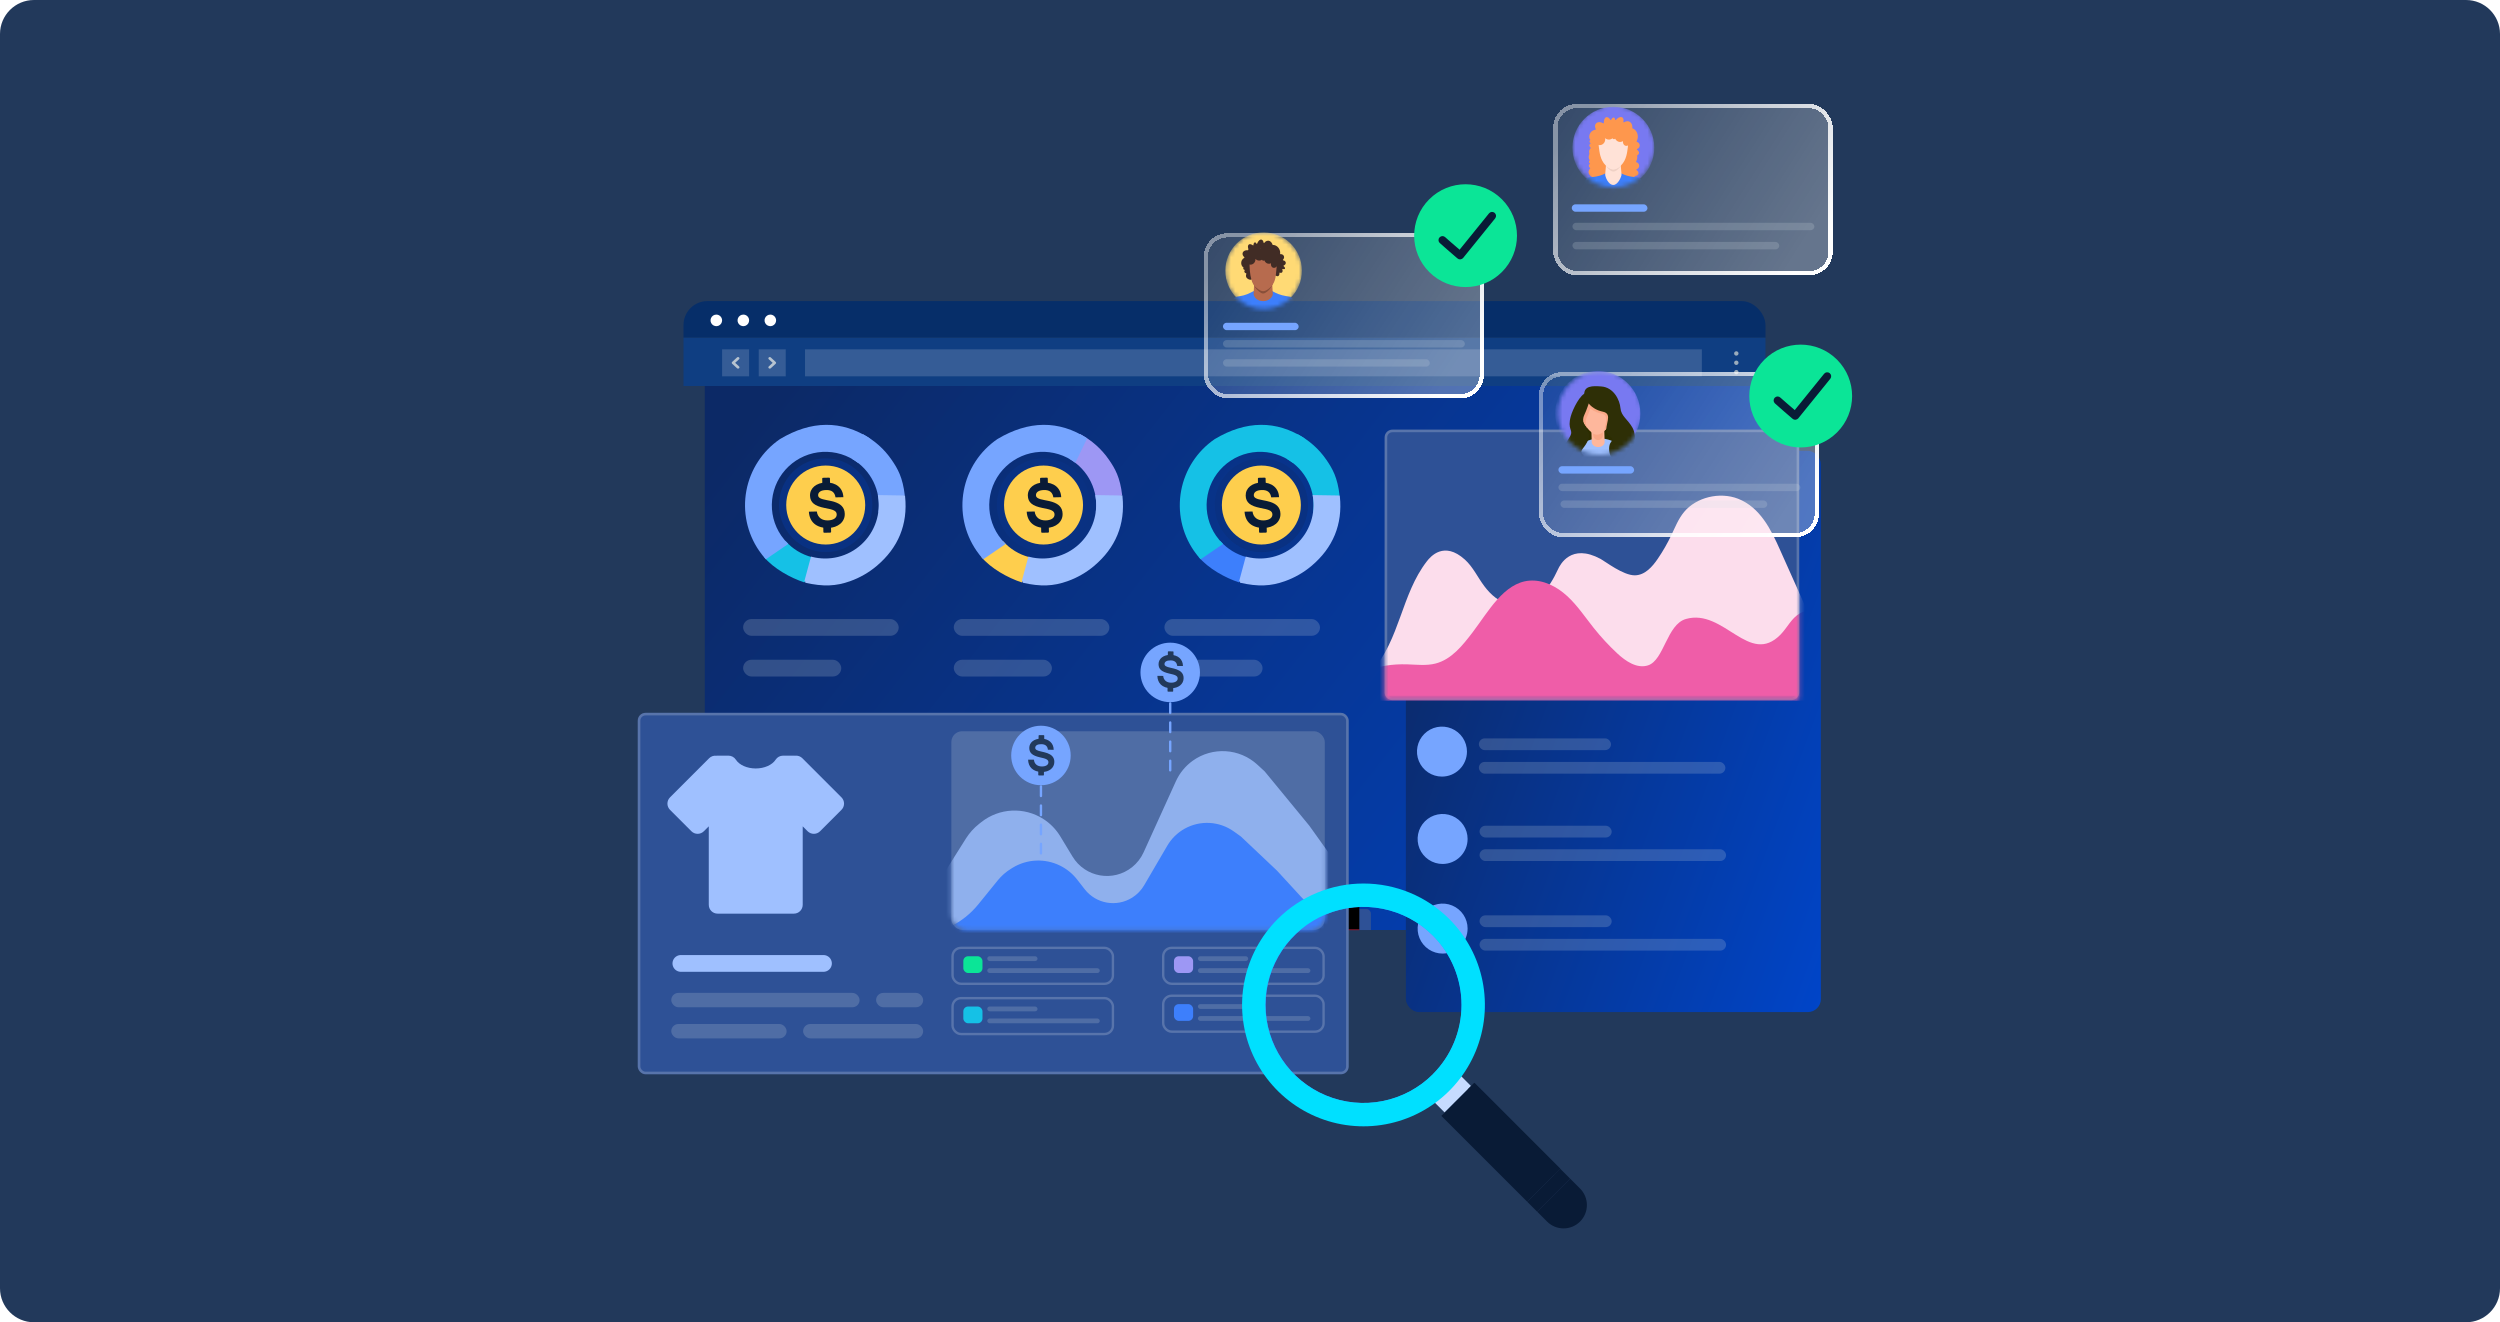 <svg width="588" height="311" viewBox="0 0 588 311" fill="none" xmlns="http://www.w3.org/2000/svg">
<path d="M0 8C0 3.582 3.582 0 8 0H580C584.418 0 588 3.582 588 8V303C588 307.418 584.418 311 580 311H8C3.582 311 0 307.418 0 303V8Z" fill="#22395B"/>
<g filter="url(#filter0_dd_7263_3909)">
<g clip-path="url(#clip0_7263_3909)">
<g filter="url(#filter1_d_7263_3909)">
<path d="M410.421 76.625H159.957C158.848 76.625 157.948 77.554 157.948 78.7V233.874C157.948 235.02 158.848 235.949 159.957 235.949H410.421C411.531 235.949 412.43 235.02 412.43 233.874V78.7C412.43 77.554 411.531 76.625 410.421 76.625Z" fill="url(#paint0_linear_7263_3909)"/>
</g>
<g filter="url(#filter2_d_7263_3909)">
<rect x="286.001" y="207" width="33.616" height="24.108" rx="1.019" fill="#2E5196"/>
</g>
<rect x="288.718" y="209.377" width="28.183" height="6.452" fill="black"/>
<rect x="288.718" y="215.828" width="28.183" height="6.452" fill="#DD0000"/>
<path d="M412.43 68H157.948V76.624H412.43V68Z" fill="#062E69"/>
<path d="M167.024 72.536C167.025 72.806 166.946 73.069 166.797 73.294C166.648 73.518 166.435 73.693 166.187 73.797C165.938 73.9 165.664 73.928 165.4 73.876C165.136 73.823 164.893 73.694 164.702 73.504C164.512 73.313 164.382 73.071 164.329 72.806C164.276 72.542 164.303 72.268 164.406 72.019C164.509 71.77 164.683 71.557 164.907 71.407C165.131 71.258 165.394 71.178 165.664 71.178C166.023 71.18 166.367 71.324 166.622 71.578C166.876 71.832 167.021 72.176 167.024 72.536Z" fill="white"/>
<path d="M173.377 72.536C173.378 72.806 173.298 73.07 173.149 73.294C173 73.518 172.787 73.694 172.538 73.797C172.29 73.9 172.016 73.928 171.751 73.875C171.487 73.823 171.244 73.693 171.054 73.502C170.863 73.312 170.734 73.069 170.681 72.804C170.629 72.54 170.656 72.266 170.759 72.017C170.863 71.768 171.038 71.555 171.262 71.406C171.486 71.257 171.75 71.177 172.019 71.178C172.198 71.177 172.375 71.211 172.54 71.279C172.705 71.347 172.855 71.447 172.981 71.574C173.108 71.7 173.208 71.85 173.275 72.015C173.343 72.181 173.378 72.358 173.377 72.536Z" fill="white"/>
<path d="M179.727 72.536C179.727 72.806 179.648 73.069 179.499 73.294C179.35 73.518 179.137 73.693 178.889 73.797C178.64 73.9 178.366 73.928 178.102 73.876C177.838 73.823 177.595 73.694 177.405 73.504C177.214 73.313 177.084 73.071 177.031 72.806C176.978 72.542 177.005 72.268 177.108 72.019C177.211 71.77 177.385 71.557 177.609 71.407C177.833 71.258 178.096 71.178 178.366 71.178C178.725 71.18 179.069 71.324 179.324 71.578C179.579 71.832 179.723 72.176 179.727 72.536Z" fill="white"/>
<path d="M412.43 76.625H157.948V87.973H412.43V76.625Z" fill="#0F3E82"/>
<path d="M397.462 79.348H186.527V85.703H397.462V79.348Z" fill="white" fill-opacity="0.16"/>
<rect x="175.638" y="79.348" width="6.351" height="6.355" fill="white" fill-opacity="0.16"/>
<path fill-rule="evenodd" clip-rule="evenodd" d="M178.003 81.253C178.133 81.134 178.343 81.135 178.473 81.254L179.623 82.313C179.752 82.432 179.752 82.624 179.622 82.743L178.472 83.798C178.343 83.917 178.132 83.917 178.003 83.798C177.873 83.679 177.873 83.486 178.003 83.367L178.918 82.527L178.002 81.684C177.873 81.565 177.873 81.372 178.003 81.253Z" fill="#B8C4D0"/>
<rect x="173.372" y="85.701" width="6.351" height="6.355" transform="rotate(-180 173.372 85.701)" fill="white" fill-opacity="0.16"/>
<path fill-rule="evenodd" clip-rule="evenodd" d="M171.007 83.796C170.877 83.915 170.667 83.914 170.537 83.795L169.387 82.736C169.258 82.617 169.258 82.424 169.387 82.306L170.537 81.251C170.667 81.132 170.877 81.132 171.007 81.251C171.137 81.37 171.137 81.562 171.007 81.681L170.091 82.522L171.008 83.365C171.137 83.484 171.137 83.677 171.007 83.796Z" fill="#B8C4D0"/>
<path d="M405.566 80.835C405.464 80.835 405.364 80.804 405.279 80.748C405.194 80.691 405.128 80.61 405.089 80.515C405.05 80.421 405.04 80.317 405.06 80.216C405.08 80.116 405.13 80.024 405.203 79.952C405.276 79.88 405.368 79.831 405.469 79.812C405.569 79.793 405.673 79.804 405.768 79.843C405.862 79.883 405.942 79.95 405.998 80.036C406.055 80.121 406.084 80.221 406.083 80.324C406.082 80.46 406.027 80.59 405.93 80.685C405.833 80.781 405.703 80.835 405.566 80.835Z" fill="#9BACBC"/>
<path d="M405.566 83.022C405.464 83.022 405.364 82.992 405.279 82.935C405.194 82.878 405.128 82.797 405.089 82.703C405.05 82.608 405.04 82.504 405.06 82.404C405.08 82.304 405.13 82.212 405.203 82.14C405.276 82.068 405.368 82.019 405.469 82C405.569 81.98 405.673 81.991 405.768 82.031C405.862 82.071 405.942 82.138 405.998 82.223C406.055 82.309 406.084 82.409 406.083 82.511C406.082 82.647 406.027 82.777 405.93 82.873C405.833 82.969 405.703 83.022 405.566 83.022Z" fill="#9BACBC"/>
<path d="M405.566 85.229C405.464 85.229 405.364 85.199 405.279 85.142C405.194 85.086 405.128 85.005 405.089 84.911C405.05 84.817 405.04 84.713 405.06 84.613C405.08 84.513 405.129 84.421 405.201 84.348C405.273 84.276 405.365 84.227 405.466 84.207C405.566 84.187 405.67 84.198 405.764 84.237C405.859 84.276 405.939 84.342 405.996 84.427C406.053 84.511 406.083 84.611 406.083 84.713C406.083 84.85 406.029 84.981 405.932 85.078C405.835 85.175 405.703 85.229 405.566 85.229Z" fill="#9BACBC"/>
<path d="M206.919 105.371C205.168 102.804 202.81 100.708 200.054 99.269C200.142 100.369 199.968 101.474 199.548 102.495C199.127 103.515 198.472 104.422 197.635 105.142C199.789 106.396 201.523 108.259 202.618 110.497C203.712 112.734 204.119 115.246 203.786 117.714C204.136 117.554 204.506 117.44 204.886 117.375L205.63 117.339C205.921 116.922 206.205 116.493 206.471 116.058C206.641 115.679 206.844 115.316 207.076 114.971C207.148 114.82 207.221 114.675 207.288 114.53C207.856 113.322 208.963 114.228 209.997 113.739C209.507 109.455 208.328 107.425 206.919 105.371Z" fill="#76A5FF"/>
<path d="M188.944 132.496H189.108C189.029 132.11 188.944 131.729 188.835 131.343C188.793 131.179 188.739 131.016 188.696 130.853V130.811L188.261 129.433C188.14 129.043 188.095 128.633 188.128 128.225C185.74 127.6 183.589 126.284 181.947 124.443C180.857 125.585 179.625 126.582 178.281 127.41C177.822 127.71 177.326 127.95 176.806 128.123C179.098 130.889 183.12 133.101 186.344 134.164C187.269 133.252 187.577 132.496 188.944 132.496Z" fill="#15C1E6"/>
<path d="M182.587 125.12C181.966 124.525 181.409 123.867 180.924 123.157C179.231 120.687 178.474 117.696 178.789 114.719C179.104 111.743 180.471 108.975 182.643 106.914C184.816 104.853 187.653 103.632 190.645 103.471C193.638 103.31 196.589 104.219 198.971 106.036L201.759 100.29C195.107 95.977 187.982 96.061 180.633 100.46C176.497 103.292 173.657 107.648 172.736 112.572C171.815 117.495 172.889 122.583 175.722 126.715C176.206 127.421 176.737 128.094 177.313 128.727L182.587 125.12Z" fill="#76A5FF"/>
<path d="M186.641 133.965L188.131 128.439C190.157 128.948 192.278 128.957 194.31 128.464C196.434 127.949 198.393 126.902 200 125.423C201.608 123.943 202.813 122.08 203.501 120.007C204.153 118.043 204.321 115.953 203.993 113.914L209.79 114.007C210.435 120.484 208.204 125.855 203.215 130.068M186.641 133.965L197.085 133.6C199.323 132.797 201.399 131.601 203.215 130.068M186.641 133.965C190.875 134.923 193.753 134.791 197.084 133.6L186.641 133.965ZM203.215 130.068L203.397 130.283L203.215 130.068Z" fill="#9FC0FF" stroke="#9FC0FF" stroke-width="0.563"/>
<circle cx="191.446" cy="116.35" r="10.697" fill="#09307F"/>
<rect x="171.966" y="142.787" width="36.596" height="3.941" rx="1.971" fill="#D2DCE4" fill-opacity="0.2"/>
<rect x="171.966" y="152.357" width="23.084" height="3.941" rx="1.971" fill="#D2DCE4" fill-opacity="0.2"/>
<path d="M258.049 105.371C256.299 102.804 253.941 100.708 251.185 99.269C251.272 100.369 251.099 101.474 250.679 102.495C250.258 103.515 249.603 104.422 248.766 105.142C250.92 106.396 252.654 108.259 253.748 110.497C254.843 112.734 255.25 115.246 254.917 117.714C255.267 117.554 255.637 117.44 256.017 117.375L256.761 117.339C257.052 116.922 257.336 116.493 257.602 116.058C257.772 115.679 257.975 115.316 258.207 114.971C258.279 114.82 258.352 114.675 258.418 114.53C258.987 113.322 260.094 114.228 261.128 113.739C260.638 109.455 259.459 107.425 258.049 105.371Z" fill="#9D97F4"/>
<path d="M240.075 132.496H240.238C240.16 132.11 240.075 131.729 239.966 131.343C239.924 131.179 239.869 131.016 239.827 130.853V130.811L239.392 129.433C239.271 129.043 239.226 128.633 239.259 128.225C236.87 127.6 234.72 126.284 233.077 124.443C231.988 125.585 230.756 126.582 229.412 127.41C228.953 127.71 228.457 127.95 227.937 128.123C230.229 130.889 234.251 133.101 237.474 134.164C238.4 133.252 238.708 132.496 240.075 132.496Z" fill="#FECE4D"/>
<path d="M233.718 125.12C233.097 124.525 232.54 123.867 232.055 123.157C230.361 120.687 229.605 117.696 229.92 114.719C230.235 111.743 231.601 108.975 233.774 106.914C235.947 104.853 238.784 103.632 241.776 103.471C244.768 103.31 247.72 104.219 250.102 106.036L252.89 100.29C246.237 95.977 239.113 96.061 231.764 100.46C227.628 103.292 224.788 107.648 223.867 112.572C222.946 117.495 224.02 122.583 226.853 126.715C227.337 127.421 227.868 128.094 228.444 128.727L233.718 125.12Z" fill="#76A5FF"/>
<path d="M237.772 133.965L239.262 128.439C241.288 128.948 243.408 128.957 245.441 128.464C247.565 127.949 249.523 126.902 251.131 125.423C252.739 123.943 253.944 122.08 254.632 120.007C255.284 118.043 255.452 115.953 255.124 113.914L260.921 114.007C261.566 120.484 259.335 125.855 254.346 130.068M237.772 133.965L248.216 133.6C250.454 132.797 252.53 131.601 254.346 130.068M237.772 133.965C242.006 134.923 244.884 134.791 248.215 133.6L237.772 133.965ZM254.346 130.068L254.528 130.283L254.346 130.068Z" fill="#9FC0FF" stroke="#9FC0FF" stroke-width="0.563"/>
<circle cx="242.683" cy="116.35" r="10.697" fill="#09307F"/>
<rect x="221.513" y="142.787" width="36.596" height="3.941" rx="1.971" fill="#D2DCE4" fill-opacity="0.2"/>
<rect x="221.513" y="152.357" width="23.084" height="3.941" rx="1.971" fill="#D2DCE4" fill-opacity="0.2"/>
<path d="M309.176 105.371C307.426 102.804 305.068 100.708 302.312 99.269C302.399 100.369 302.226 101.474 301.806 102.495C301.385 103.515 300.73 104.422 299.893 105.142C302.047 106.396 303.781 108.259 304.875 110.497C305.97 112.734 306.377 115.246 306.044 117.714C306.394 117.554 306.764 117.44 307.144 117.375L307.888 117.339C308.178 116.922 308.463 116.493 308.729 116.058C308.899 115.679 309.102 115.316 309.334 114.971C309.406 114.82 309.479 114.675 309.545 114.53C310.114 113.322 311.221 114.228 312.255 113.739C311.765 109.455 310.586 107.425 309.176 105.371Z" fill="#15C1E6"/>
<path d="M291.202 132.496H291.365C291.287 132.11 291.202 131.729 291.093 131.343C291.051 131.179 290.996 131.016 290.954 130.853V130.811L290.519 129.433C290.398 129.043 290.353 128.633 290.386 128.225C287.997 127.6 285.847 126.284 284.204 124.443C283.115 125.585 281.883 126.582 280.539 127.41C280.08 127.71 279.584 127.95 279.063 128.123C281.356 130.889 285.378 133.101 288.601 134.164C289.527 133.252 289.835 132.496 291.202 132.496Z" fill="#3D7FFC"/>
<path d="M284.845 125.12C284.224 124.525 283.667 123.867 283.182 123.157C281.488 120.687 280.732 117.696 281.047 114.719C281.362 111.743 282.728 108.975 284.901 106.914C287.074 104.853 289.911 103.632 292.903 103.471C295.895 103.31 298.847 104.219 301.229 106.036L304.017 100.29C297.364 95.977 290.24 96.061 282.891 100.46C278.755 103.292 275.915 107.648 274.994 112.572C274.073 117.495 275.147 122.583 277.98 126.715C278.463 127.421 278.995 128.094 279.571 128.727L284.845 125.12Z" fill="#15C1E6"/>
<path d="M288.899 133.965L290.389 128.439C292.415 128.948 294.535 128.957 296.568 128.464C298.692 127.949 300.65 126.902 302.258 125.423C303.866 123.943 305.071 122.08 305.759 120.007C306.411 118.043 306.579 115.953 306.251 113.914L312.048 114.007C312.693 120.484 310.462 125.855 305.473 130.068M288.899 133.965L299.343 133.6C301.581 132.797 303.657 131.601 305.473 130.068M288.899 133.965C293.133 134.923 296.011 134.791 299.342 133.6L288.899 133.965ZM305.473 130.068L305.655 130.283L305.473 130.068Z" fill="#9FC0FF" stroke="#9FC0FF" stroke-width="0.563"/>
<circle cx="293.917" cy="116.35" r="10.697" fill="#09307F"/>
<rect x="271.055" y="142.787" width="36.596" height="3.941" rx="1.971" fill="#D2DCE4" fill-opacity="0.2"/>
<rect x="271.055" y="152.357" width="23.084" height="3.941" rx="1.971" fill="#D2DCE4" fill-opacity="0.2"/>
<circle cx="191.393" cy="115.969" r="10.134" fill="#FECE4D" stroke="#093182" stroke-width="1.689"/>
<circle cx="242.624" cy="115.969" r="10.134" fill="#FECE4D" stroke="#093182" stroke-width="1.689"/>
<circle cx="293.86" cy="115.969" r="10.134" fill="#FECE4D" stroke="#093182" stroke-width="1.689"/>
<path d="M192.014 121.351C191.274 121.367 190.625 121.285 190.068 121.104C189.51 120.923 189.043 120.662 188.663 120.326C188.283 119.989 187.983 119.572 187.786 119.104C187.582 118.629 187.463 118.104 187.434 117.531L189.31 117.49C189.35 117.858 189.446 118.175 189.601 118.443C189.745 118.701 189.942 118.927 190.179 119.104C190.415 119.279 190.683 119.406 190.967 119.478C191.274 119.558 191.591 119.594 191.908 119.586C192.197 119.582 192.485 119.543 192.765 119.469C193.023 119.401 193.243 119.307 193.425 119.187C193.596 119.076 193.739 118.927 193.842 118.751C193.938 118.577 193.985 118.38 193.978 118.181C193.974 117.967 193.921 117.786 193.82 117.637C193.718 117.488 193.557 117.358 193.338 117.244C193.119 117.13 192.828 117.029 192.472 116.939C192.116 116.849 191.676 116.758 191.154 116.664C190.56 116.544 190.047 116.402 189.617 116.236C189.186 116.071 188.83 115.872 188.548 115.637C188.279 115.419 188.064 115.14 187.92 114.825C187.781 114.515 187.707 114.158 187.699 113.752C187.689 113.316 187.771 112.913 187.945 112.541C188.121 112.167 188.379 111.838 188.699 111.576C189.026 111.303 189.422 111.087 189.883 110.925C190.343 110.764 190.858 110.678 191.426 110.665C192.018 110.652 192.56 110.721 193.052 110.872C193.545 111.025 193.971 111.246 194.331 111.541C194.695 111.839 194.989 112.213 195.192 112.637C195.404 113.071 195.522 113.567 195.548 114.122L193.693 114.162C193.532 112.986 192.807 112.412 191.52 112.44C190.893 112.454 190.416 112.571 190.088 112.788C189.759 113.005 189.6 113.303 189.608 113.671C189.608 113.809 189.649 113.945 189.726 114.06C189.801 114.17 189.919 114.27 190.082 114.36C190.242 114.45 190.449 114.532 190.7 114.603C190.951 114.674 191.258 114.742 191.613 114.809C191.924 114.865 192.242 114.928 192.57 115.001C192.895 115.07 193.215 115.156 193.531 115.259C193.838 115.359 194.135 115.486 194.42 115.639C194.693 115.786 194.942 115.973 195.159 116.194C195.377 116.418 195.55 116.682 195.669 116.971C195.797 117.272 195.865 117.624 195.874 118.03C195.885 118.508 195.797 118.947 195.61 119.346C195.423 119.746 195.153 120.1 194.817 120.385C194.474 120.677 194.063 120.908 193.586 121.079C193.108 121.25 192.584 121.34 192.014 121.351Z" fill="#091B36"/>
<path fill-rule="evenodd" clip-rule="evenodd" d="M190.748 109.56L192.2 109.529C192.248 109.528 192.295 109.546 192.33 109.579C192.364 109.613 192.385 109.658 192.386 109.707L192.431 111.794L190.616 111.834L190.57 109.746C190.569 109.698 190.588 109.652 190.621 109.617C190.654 109.582 190.7 109.562 190.748 109.56ZM192.619 120.352L192.662 122.273C192.662 122.322 192.644 122.368 192.611 122.403C192.578 122.438 192.532 122.458 192.484 122.459L191.031 122.491C190.983 122.492 190.936 122.474 190.902 122.44C190.867 122.407 190.847 122.361 190.845 122.313L190.803 120.392L192.619 120.352Z" fill="#091B36"/>
<path d="M243.247 121.351C242.507 121.367 241.859 121.285 241.302 121.104C240.743 120.923 240.276 120.662 239.896 120.326C239.516 119.989 239.216 119.572 239.019 119.104C238.815 118.629 238.697 118.104 238.668 117.531L240.543 117.49C240.584 117.858 240.679 118.175 240.834 118.443C240.978 118.701 241.175 118.927 241.412 119.104C241.648 119.279 241.916 119.406 242.201 119.478C242.508 119.558 242.824 119.594 243.141 119.586C243.431 119.582 243.718 119.543 243.998 119.469C244.256 119.401 244.477 119.307 244.658 119.187C244.83 119.076 244.973 118.927 245.075 118.751C245.171 118.577 245.219 118.38 245.212 118.181C245.207 117.967 245.154 117.786 245.053 117.637C244.952 117.488 244.791 117.358 244.572 117.244C244.353 117.13 244.061 117.029 243.705 116.939C243.35 116.849 242.909 116.758 242.388 116.664C241.793 116.544 241.281 116.402 240.85 116.236C240.42 116.071 240.063 115.872 239.782 115.637C239.512 115.419 239.297 115.14 239.154 114.825C239.014 114.515 238.941 114.158 238.932 113.752C238.922 113.316 239.004 112.913 239.178 112.541C239.355 112.167 239.612 111.838 239.933 111.576C240.26 111.303 240.656 111.087 241.116 110.925C241.576 110.764 242.091 110.678 242.659 110.665C243.251 110.652 243.793 110.721 244.285 110.872C244.778 111.025 245.204 111.246 245.565 111.541C245.928 111.839 246.222 112.213 246.425 112.637C246.638 113.071 246.756 113.567 246.781 114.122L244.926 114.162C244.765 112.986 244.041 112.412 242.753 112.44C242.127 112.454 241.649 112.571 241.321 112.788C240.993 113.005 240.833 113.303 240.841 113.671C240.841 113.809 240.883 113.945 240.959 114.06C241.034 114.17 241.153 114.27 241.315 114.36C241.476 114.45 241.683 114.532 241.933 114.603C242.184 114.674 242.491 114.742 242.846 114.809C243.158 114.865 243.476 114.928 243.803 115.001C244.128 115.07 244.449 115.156 244.764 115.259C245.071 115.359 245.369 115.486 245.653 115.639C245.926 115.786 246.175 115.973 246.392 116.194C246.61 116.418 246.784 116.682 246.903 116.971C247.031 117.272 247.099 117.624 247.108 118.03C247.118 118.508 247.03 118.947 246.843 119.346C246.657 119.746 246.386 120.1 246.051 120.385C245.707 120.677 245.297 120.908 244.819 121.079C244.342 121.25 243.818 121.34 243.247 121.351Z" fill="#091B36"/>
<path fill-rule="evenodd" clip-rule="evenodd" d="M241.982 109.56L243.433 109.529C243.482 109.528 243.528 109.546 243.563 109.579C243.598 109.613 243.618 109.658 243.619 109.707L243.665 111.794L241.849 111.834L241.804 109.746C241.803 109.698 241.821 109.652 241.854 109.617C241.888 109.582 241.933 109.562 241.982 109.56ZM243.853 120.352L243.895 122.273C243.896 122.322 243.878 122.368 243.844 122.403C243.811 122.438 243.765 122.458 243.717 122.459L242.265 122.491C242.216 122.492 242.17 122.474 242.135 122.44C242.1 122.407 242.08 122.361 242.079 122.313L242.037 120.392L243.853 120.352Z" fill="#091B36"/>
<path d="M294.486 121.351C293.745 121.367 293.097 121.285 292.54 121.104C291.981 120.923 291.514 120.662 291.134 120.326C290.754 119.989 290.455 119.572 290.257 119.104C290.053 118.629 289.935 118.104 289.906 117.531L291.781 117.49C291.822 117.858 291.917 118.175 292.072 118.443C292.216 118.701 292.413 118.927 292.651 119.104C292.887 119.279 293.154 119.406 293.439 119.478C293.746 119.558 294.063 119.594 294.379 119.586C294.669 119.582 294.957 119.543 295.237 119.469C295.494 119.401 295.715 119.307 295.897 119.187C296.068 119.076 296.211 118.927 296.313 118.751C296.41 118.577 296.457 118.38 296.45 118.181C296.445 117.967 296.393 117.786 296.291 117.637C296.19 117.488 296.029 117.358 295.81 117.244C295.591 117.13 295.299 117.029 294.944 116.939C294.588 116.849 294.148 116.758 293.626 116.664C293.032 116.544 292.519 116.402 292.088 116.236C291.658 116.071 291.302 115.872 291.02 115.637C290.751 115.419 290.536 115.14 290.392 114.825C290.252 114.515 290.179 114.158 290.17 113.752C290.161 113.316 290.243 112.913 290.416 112.541C290.593 112.167 290.851 111.838 291.171 111.576C291.498 111.303 291.894 111.087 292.354 110.925C292.814 110.764 293.33 110.678 293.898 110.665C294.489 110.652 295.031 110.721 295.524 110.872C296.016 111.025 296.443 111.246 296.803 111.541C297.167 111.839 297.46 112.213 297.664 112.637C297.876 113.071 297.994 113.567 298.02 114.122L296.165 114.162C296.003 112.986 295.279 112.412 293.991 112.44C293.365 112.454 292.888 112.571 292.559 112.788C292.231 113.005 292.072 113.303 292.08 113.671C292.08 113.809 292.121 113.945 292.198 114.06C292.272 114.17 292.391 114.27 292.554 114.36C292.714 114.45 292.921 114.532 293.172 114.603C293.422 114.674 293.729 114.742 294.085 114.809C294.396 114.865 294.714 114.928 295.042 115.001C295.366 115.07 295.687 115.156 296.003 115.259C296.31 115.359 296.607 115.486 296.891 115.639C297.164 115.786 297.413 115.973 297.63 116.194C297.849 116.418 298.022 116.682 298.141 116.971C298.269 117.272 298.337 117.624 298.346 118.03C298.357 118.508 298.268 118.947 298.081 119.346C297.895 119.746 297.625 120.1 297.289 120.385C296.946 120.677 296.535 120.908 296.057 121.079C295.58 121.25 295.056 121.34 294.486 121.351Z" fill="#091B36"/>
<path fill-rule="evenodd" clip-rule="evenodd" d="M293.22 109.56L294.672 109.529C294.72 109.528 294.766 109.546 294.801 109.579C294.836 109.613 294.856 109.658 294.857 109.707L294.903 111.794L293.088 111.834L293.042 109.746C293.041 109.698 293.059 109.652 293.093 109.617C293.126 109.582 293.172 109.562 293.22 109.56ZM295.091 120.352L295.133 122.273C295.134 122.322 295.116 122.368 295.083 122.403C295.049 122.438 295.004 122.458 294.955 122.459L293.503 122.491C293.455 122.492 293.408 122.474 293.373 122.44C293.339 122.407 293.318 122.361 293.317 122.313L293.275 120.392L295.091 120.352Z" fill="#091B36"/>
</g>
</g>
<g filter="url(#filter3_d_7263_3909)">
<rect x="325.661" y="101.049" width="97.609" height="131.995" rx="3.068" fill="url(#paint1_linear_7263_3909)"/>
</g>
<rect x="347.828" y="173.666" width="31.082" height="2.766" rx="1.383" fill="#D2DCE4" fill-opacity="0.2"/>
<rect x="347.828" y="179.199" width="57.98" height="2.766" rx="1.383" fill="#D2DCE4" fill-opacity="0.2"/>
<rect x="347.988" y="194.215" width="31.082" height="2.766" rx="1.383" fill="#D2DCE4" fill-opacity="0.2"/>
<rect x="347.988" y="199.748" width="57.98" height="2.766" rx="1.383" fill="#D2DCE4" fill-opacity="0.2"/>
<rect x="347.988" y="215.289" width="31.082" height="2.766" rx="1.383" fill="#D2DCE4" fill-opacity="0.2"/>
<rect x="347.988" y="220.822" width="57.98" height="2.766" rx="1.383" fill="#D2DCE4" fill-opacity="0.2"/>
<path d="M325.661 102.881C325.661 101.869 326.481 101.049 327.493 101.049H421.344C422.355 101.049 423.175 101.869 423.175 102.881V162.843C423.175 163.855 422.355 164.675 421.344 164.675H327.493C326.481 164.675 325.661 163.855 325.661 162.843V102.881Z" fill="#2E5196"/>
<path d="M325.966 102.881C325.966 102.038 326.65 101.354 327.493 101.354H421.344C422.187 101.354 422.87 102.038 422.87 102.881V162.843C422.87 163.686 422.187 164.37 421.344 164.37H327.493C326.65 164.37 325.966 163.686 325.966 162.843V102.881Z" stroke="white" stroke-opacity="0.2" stroke-width="0.611"/>
<mask id="mask0_7263_3909" style="mask-type:alpha" maskUnits="userSpaceOnUse" x="325" y="112" width="99" height="53">
<rect x="325.659" y="112.695" width="97.514" height="51.869" fill="#F5F8FF"/>
</mask>
<g mask="url(#mask0_7263_3909)">
<path d="M418.688 129.383C416.566 124.577 413.972 119.316 408.789 117.301C404.439 115.614 398.942 116.969 396.086 120.429C394.751 122.05 393.99 124.003 393.102 125.866C392.192 127.776 391.129 129.629 389.927 131.397C388.658 133.264 386.907 135.293 384.518 135.317C381.78 135.345 377.589 132.07 376.474 131.468C369.472 127.686 366.914 132.885 366.447 133.89C365.435 136.061 364.243 138.217 362.409 139.867C360.575 141.516 357.981 142.597 355.454 142.222C352.768 141.824 350.641 139.905 349.09 137.838C347.538 135.772 346.47 133.354 344.523 131.601C339.612 127.179 336.453 130.914 335.6 132.013C329.59 139.753 329.262 150.474 322.687 157.806H431.438C431.438 157.806 421.857 136.558 418.688 129.383Z" fill="#FCDDEC"/>
<path d="M442.576 161.544C440.68 158.382 438.779 155.225 436.883 152.063C435.394 149.585 433.847 147.044 431.519 145.308C429.19 143.571 425.855 142.824 423.325 144.265C421.355 145.385 420.378 147.621 418.801 149.236C411.418 156.821 405.489 143.033 396.529 145.584C392.025 146.869 391.401 155.259 387.623 156.491C385.02 157.34 382.347 155.511 380.353 153.654C378.374 151.806 376.531 149.813 374.847 147.698C372.813 145.143 371 142.393 368.588 140.181C366.176 137.97 363.008 136.316 359.727 136.568C353.695 137.039 350.001 143.945 346.361 148.717C344.013 151.792 341.409 155.099 337.632 156.064C335.47 156.617 333.201 156.321 330.971 156.253C327.596 156.151 324.157 156.607 321.092 157.994C318.022 159.381 315.345 161.763 314.014 164.828H444.345L442.576 161.549V161.544Z" fill="#EF5DA8"/>
</g>
<path d="M339.151 182.656C337.988 182.656 336.852 182.311 335.885 181.665C334.918 181.019 334.165 180.101 333.72 179.027C333.275 177.953 333.159 176.771 333.385 175.63C333.612 174.49 334.172 173.442 334.994 172.62C335.816 171.798 336.864 171.238 338.004 171.011C339.145 170.785 340.327 170.901 341.401 171.346C342.475 171.791 343.393 172.544 344.039 173.511C344.685 174.478 345.03 175.614 345.03 176.777C345.028 178.336 344.408 179.83 343.306 180.932C342.204 182.034 340.71 182.654 339.151 182.656Z" fill="#76A5FF"/>
<path d="M339.302 203.205C338.14 203.205 337.003 202.86 336.036 202.214C335.07 201.568 334.316 200.65 333.871 199.576C333.426 198.501 333.31 197.319 333.537 196.179C333.764 195.039 334.323 193.991 335.146 193.169C335.968 192.347 337.015 191.787 338.156 191.56C339.296 191.333 340.478 191.45 341.552 191.895C342.626 192.34 343.544 193.093 344.19 194.06C344.836 195.027 345.181 196.163 345.181 197.326C345.179 198.884 344.559 200.379 343.457 201.481C342.355 202.583 340.861 203.203 339.302 203.205Z" fill="#76A5FF"/>
<path d="M339.302 224.281C338.14 224.281 337.003 223.936 336.036 223.29C335.07 222.644 334.316 221.726 333.871 220.652C333.426 219.578 333.31 218.396 333.537 217.255C333.764 216.115 334.323 215.067 335.146 214.245C335.968 213.423 337.015 212.863 338.156 212.636C339.296 212.41 340.478 212.526 341.552 212.971C342.626 213.416 343.544 214.169 344.19 215.136C344.836 216.103 345.181 217.239 345.181 218.402C345.179 219.961 344.559 221.455 343.457 222.557C342.355 223.659 340.861 224.279 339.302 224.281Z" fill="#76A5FF"/>
<rect x="260.425" y="181.545" width="19.87" height="19.87" rx="9.935" fill="#3D7FFC"/>
<path d="M270.302 196.372C268.127 194.683 264.259 192.632 265.831 189.254C267.278 186.359 270.302 188.409 270.302 189.495C270.302 188.409 273.444 186.359 274.894 189.254C276.465 192.631 272.477 194.682 270.302 196.372Z" fill="white"/>
<rect x="150" y="167.656" width="167.214" height="85.015" rx="1.832" fill="#2E5196"/>
<rect x="150.305" y="167.962" width="166.604" height="84.404" rx="1.527" stroke="white" stroke-opacity="0.2" stroke-width="0.611"/>
<path d="M187.246 179.799L186.726 180.319V179.799H184.167C183.013 181.582 180.577 182.815 177.749 182.815C174.921 182.815 172.485 181.582 171.331 179.799H168.772V180.319L168.251 179.799L159.047 189.008L164.082 194.047L168.772 189.355V212.818H186.724V189.356L191.415 194.048L196.449 189.008L187.246 179.799Z" fill="#9FC0FF"/>
<path d="M186.726 214.888H168.773C167.631 214.888 166.704 213.96 166.704 212.818V194.353L165.546 195.51C165.158 195.899 164.632 196.117 164.082 196.117C163.534 196.117 163.006 195.898 162.618 195.51L157.583 190.471C156.776 189.663 156.776 188.354 157.583 187.545L166.789 178.335C167.239 177.885 167.887 177.666 168.513 177.745C168.598 177.735 168.685 177.729 168.773 177.729H171.333C172.034 177.729 172.689 178.085 173.07 178.673C173.885 179.932 175.722 180.744 177.75 180.744C179.778 180.744 181.616 179.932 182.431 178.673C182.812 178.085 183.466 177.729 184.168 177.729H186.728C186.816 177.729 186.903 177.734 186.989 177.745C187.073 177.735 187.159 177.729 187.246 177.729C187.795 177.729 188.323 177.947 188.712 178.335L197.916 187.543C198.723 188.352 198.723 189.661 197.916 190.47L192.882 195.51C192.494 195.898 191.967 196.117 191.419 196.117C190.87 196.118 190.343 195.899 189.955 195.511L188.797 194.352V212.818C188.795 213.961 187.869 214.888 186.726 214.888ZM170.843 210.748H184.656V189.356C184.656 188.518 185.16 187.764 185.933 187.443C186.707 187.121 187.596 187.299 188.189 187.892L191.416 191.119L193.525 189.008L186.903 182.381C186.573 182.411 186.248 182.36 185.936 182.231C185.72 182.142 185.524 182.018 185.354 181.868H185.176C183.468 183.752 180.729 184.884 177.75 184.884C174.771 184.884 172.033 183.752 170.324 181.868H170.146C169.977 182.018 169.781 182.141 169.565 182.231C169.251 182.361 168.918 182.406 168.596 182.381L161.973 189.009L164.082 191.12L167.308 187.892C167.9 187.299 168.79 187.122 169.564 187.443C170.338 187.764 170.842 188.518 170.842 189.356V210.748H170.843Z" fill="#9FC0FF"/>
<rect x="157.881" y="233.529" width="44.295" height="3.378" rx="1.689" fill="#D2DCE4" fill-opacity="0.2"/>
<rect x="157.881" y="240.848" width="27.131" height="3.378" rx="1.689" fill="#D2DCE4" fill-opacity="0.2"/>
<rect x="206.054" y="233.529" width="11.074" height="3.378" rx="1.689" fill="#D2DCE4" fill-opacity="0.2"/>
<rect x="188.888" y="240.848" width="28.238" height="3.378" rx="1.689" fill="#D2DCE4" fill-opacity="0.2"/>
<rect x="224.04" y="222.94" width="37.722" height="8.445" rx="1.971" stroke="white" stroke-opacity="0.2" stroke-width="0.563"/>
<rect x="273.584" y="222.94" width="37.722" height="8.445" rx="1.971" stroke="white" stroke-opacity="0.2" stroke-width="0.563"/>
<rect x="224.04" y="234.762" width="37.722" height="8.445" rx="1.971" stroke="white" stroke-opacity="0.2" stroke-width="0.563"/>
<rect x="273.584" y="234.199" width="37.722" height="8.445" rx="1.971" stroke="white" stroke-opacity="0.2" stroke-width="0.563"/>
<rect x="226.573" y="224.91" width="4.504" height="3.941" rx="1.126" fill="#0BE597"/>
<rect x="276.117" y="224.91" width="4.504" height="3.941" rx="1.126" fill="#9D97F4"/>
<rect x="226.573" y="236.734" width="4.504" height="3.941" rx="1.126" fill="#15C1E6"/>
<rect x="276.117" y="236.17" width="4.504" height="3.941" rx="1.126" fill="#3D7FFC"/>
<rect x="232.203" y="224.91" width="11.823" height="1.126" rx="0.563" fill="#D2DCE4" fill-opacity="0.2"/>
<rect x="281.747" y="224.91" width="11.823" height="1.126" rx="0.563" fill="#D2DCE4" fill-opacity="0.2"/>
<rect x="232.203" y="236.734" width="11.823" height="1.126" rx="0.563" fill="#D2DCE4" fill-opacity="0.2"/>
<rect x="281.747" y="236.17" width="11.823" height="1.126" rx="0.563" fill="#D2DCE4" fill-opacity="0.2"/>
<rect x="232.203" y="227.725" width="26.462" height="1.126" rx="0.563" fill="#D2DCE4" fill-opacity="0.2"/>
<rect x="281.747" y="227.725" width="26.462" height="1.126" rx="0.563" fill="#D2DCE4" fill-opacity="0.2"/>
<rect x="232.203" y="239.549" width="26.462" height="1.126" rx="0.563" fill="#D2DCE4" fill-opacity="0.2"/>
<rect x="281.747" y="238.986" width="26.462" height="1.126" rx="0.563" fill="#D2DCE4" fill-opacity="0.2"/>
<path d="M160.139 226.598H193.681" stroke="#9FC0FF" stroke-width="3.941" stroke-linecap="round"/>
<rect x="223.759" y="171.986" width="87.83" height="46.73" rx="2.54" fill="#D2DCE4" fill-opacity="0.2"/>
<mask id="mask1_7263_3909" style="mask-type:alpha" maskUnits="userSpaceOnUse" x="223" y="167" width="89" height="52">
<path d="M223.756 167.482H311.822V214.86C311.822 217.037 310.057 218.801 307.88 218.801H227.697C225.52 218.801 223.756 217.037 223.756 214.86V167.482Z" fill="#F5F8FF"/>
</mask>
<g mask="url(#mask1_7263_3909)">
<path opacity="0.8" d="M212.537 229.333C207.65 229.323 204.592 224.042 207.017 219.799C207.533 218.896 208.263 218.133 209.142 217.576L213.05 215.103C216.188 213.117 218.843 210.456 220.823 207.315L227.197 197.201C228.019 195.898 229.057 194.743 230.266 193.788L230.821 193.35C235.027 190.028 240.875 189.735 245.39 192.621C247.014 193.659 248.378 195.056 249.376 196.704L252.261 201.468C255.231 206.372 261.844 207.529 266.303 203.926C267.448 203.001 268.362 201.82 268.971 200.479L276.573 183.743C277.444 181.825 278.802 180.168 280.512 178.937C285.164 175.589 291.529 175.975 295.744 179.86L297.459 181.44L307.946 194.198L315.452 204.701C316.947 206.794 319.617 207.69 322.072 206.924C325.295 205.918 328.709 207.789 329.595 211.047L330.915 215.905C332.785 222.785 327.596 229.559 320.466 229.545L212.537 229.333Z" fill="#9FC0FF"/>
<path d="M221.817 226.884C218.676 226.88 216.873 223.308 218.734 220.779C219.098 220.282 219.577 219.882 220.13 219.61L223.559 217.922C226.086 216.679 228.313 214.903 230.086 212.716L234.667 207.068C235.545 205.985 236.601 205.059 237.79 204.329L238.144 204.111C241.544 202.023 245.78 201.833 249.354 203.608C250.908 204.38 252.269 205.492 253.335 206.861L255.123 209.155C257.792 212.581 262.621 213.43 266.298 211.12C267.453 210.395 268.415 209.401 269.103 208.224L274.547 198.909C275.522 197.24 276.925 195.863 278.611 194.92C282.277 192.868 286.799 193.121 290.213 195.568L291.867 196.753L300.357 204.781L306.236 211.175C307.61 212.669 309.686 213.299 311.658 212.82C314.445 212.144 317.291 213.692 318.238 216.4L318.677 217.654C320.28 222.238 316.873 227.03 312.017 227.023L221.817 226.884Z" fill="#3D7FFC"/>
</g>
<circle cx="244.831" cy="177.687" r="6.997" fill="#76A5FF"/>
<circle cx="275.235" cy="158.152" r="6.997" fill="#76A5FF"/>
<line x1="244.833" y1="184.965" x2="244.833" y2="202.316" stroke="#76A5FF" stroke-width="0.563" stroke-linecap="round" stroke-dasharray="2.25 2.25"/>
<line x1="275.234" y1="165.43" x2="275.234" y2="182.78" stroke="#76A5FF" stroke-width="0.563" stroke-linecap="round" stroke-dasharray="2.25 2.25"/>
<path d="M245.078 181.569C244.535 181.564 244.062 181.489 243.658 181.344C243.252 181.199 242.916 180.997 242.645 180.742C242.374 180.487 242.164 180.175 242.03 179.828C241.891 179.475 241.816 179.087 241.808 178.667L243.183 178.679C243.204 178.949 243.267 179.184 243.375 179.384C243.474 179.576 243.614 179.746 243.784 179.881C243.953 180.014 244.146 180.114 244.353 180.173C244.576 180.238 244.807 180.272 245.04 180.273C245.252 180.277 245.463 180.255 245.67 180.207C245.861 180.162 246.024 180.099 246.16 180.015C246.288 179.938 246.396 179.831 246.475 179.705C246.55 179.579 246.589 179.436 246.588 179.29C246.59 179.133 246.555 178.999 246.484 178.888C246.413 178.776 246.298 178.678 246.14 178.589C245.982 178.5 245.771 178.42 245.512 178.346C245.254 178.272 244.933 178.196 244.553 178.115C244.12 178.014 243.748 177.898 243.436 177.767C243.124 177.637 242.868 177.482 242.667 177.304C242.474 177.138 242.323 176.929 242.225 176.695C242.129 176.465 242.084 176.201 242.086 175.904C242.089 175.584 242.158 175.291 242.294 175.022C242.432 174.752 242.628 174.516 242.869 174.332C243.114 174.139 243.409 173.99 243.75 173.882C244.091 173.774 244.47 173.722 244.887 173.726C245.321 173.73 245.716 173.792 246.074 173.914C246.431 174.037 246.739 174.209 246.996 174.433C247.256 174.66 247.463 174.94 247.602 175.255C247.748 175.578 247.823 175.944 247.83 176.351L246.469 176.339C246.378 175.474 245.86 175.037 244.916 175.028C244.456 175.024 244.104 175.1 243.859 175.251C243.613 175.403 243.49 175.617 243.487 175.887C243.484 175.989 243.511 176.089 243.565 176.175C243.617 176.258 243.702 176.334 243.819 176.403C243.935 176.472 244.084 176.537 244.266 176.595C244.448 176.653 244.672 176.71 244.931 176.767C245.158 176.815 245.389 176.868 245.628 176.928C245.864 176.986 246.097 177.057 246.326 177.139C246.549 177.219 246.764 177.319 246.969 177.438C247.165 177.551 247.344 177.694 247.498 177.861C247.653 178.03 247.774 178.227 247.855 178.442C247.941 178.665 247.984 178.925 247.981 179.222C247.978 179.573 247.903 179.892 247.757 180.181C247.612 180.469 247.406 180.723 247.153 180.924C246.895 181.13 246.589 181.29 246.236 181.405C245.882 181.519 245.496 181.574 245.078 181.569Z" fill="#22395B"/>
<path fill-rule="evenodd" clip-rule="evenodd" d="M244.413 172.902L245.477 172.911C245.512 172.911 245.546 172.926 245.571 172.951C245.596 172.976 245.609 173.01 245.609 173.045L245.596 174.576L244.265 174.564L244.278 173.034C244.279 172.998 244.293 172.965 244.318 172.94C244.343 172.915 244.377 172.901 244.413 172.902ZM245.541 180.851L245.529 182.26C245.528 182.295 245.514 182.329 245.489 182.353C245.464 182.378 245.43 182.392 245.394 182.392L244.329 182.382C244.294 182.382 244.26 182.368 244.236 182.342C244.211 182.317 244.197 182.283 244.197 182.248L244.21 180.839L245.541 180.851Z" fill="#22395B"/>
<path d="M275.482 161.863C274.939 161.859 274.466 161.784 274.062 161.639C273.657 161.494 273.32 161.292 273.049 161.037C272.778 160.782 272.568 160.47 272.434 160.123C272.296 159.77 272.22 159.382 272.212 158.962L273.587 158.974C273.609 159.244 273.671 159.479 273.779 159.678C273.879 159.871 274.018 160.041 274.188 160.176C274.357 160.309 274.55 160.409 274.757 160.468C274.98 160.533 275.211 160.567 275.444 160.568C275.656 160.572 275.868 160.55 276.074 160.502C276.265 160.457 276.429 160.394 276.565 160.309C276.693 160.233 276.801 160.126 276.88 160C276.954 159.874 276.993 159.731 276.992 159.585C276.994 159.428 276.959 159.294 276.888 159.183C276.818 159.071 276.702 158.973 276.545 158.884C276.387 158.795 276.175 158.715 275.917 158.641C275.658 158.567 275.337 158.491 274.957 158.41C274.525 158.309 274.152 158.193 273.84 158.062C273.529 157.932 273.272 157.777 273.071 157.599C272.879 157.433 272.727 157.224 272.629 156.99C272.534 156.76 272.488 156.496 272.491 156.199C272.494 155.879 272.563 155.586 272.698 155.317C272.836 155.047 273.032 154.811 273.273 154.627C273.519 154.434 273.814 154.285 274.155 154.177C274.495 154.069 274.875 154.017 275.291 154.021C275.725 154.025 276.121 154.087 276.478 154.209C276.836 154.332 277.143 154.503 277.4 154.728C277.66 154.954 277.867 155.235 278.006 155.55C278.152 155.873 278.227 156.239 278.234 156.646L276.874 156.634C276.782 155.769 276.264 155.332 275.32 155.323C274.861 155.319 274.508 155.395 274.263 155.546C274.017 155.698 273.894 155.912 273.892 156.182C273.889 156.284 273.916 156.384 273.969 156.47C274.022 156.553 274.106 156.629 274.223 156.698C274.339 156.767 274.489 156.832 274.671 156.89C274.853 156.947 275.076 157.004 275.335 157.061C275.562 157.11 275.794 157.163 276.032 157.223C276.268 157.281 276.501 157.352 276.73 157.434C276.953 157.514 277.168 157.614 277.373 157.733C277.57 157.846 277.748 157.989 277.902 158.156C278.057 158.325 278.178 158.522 278.259 158.737C278.346 158.96 278.388 159.22 278.385 159.517C278.382 159.867 278.308 160.187 278.162 160.476C278.016 160.764 277.81 161.018 277.558 161.219C277.3 161.425 276.994 161.585 276.64 161.7C276.286 161.814 275.9 161.869 275.482 161.863Z" fill="#22395B"/>
<path fill-rule="evenodd" clip-rule="evenodd" d="M274.817 153.196L275.881 153.206C275.917 153.206 275.95 153.221 275.975 153.246C276 153.271 276.014 153.305 276.013 153.34L276 154.871L274.669 154.859L274.682 153.329C274.683 153.293 274.697 153.26 274.722 153.235C274.748 153.21 274.782 153.196 274.817 153.196ZM275.945 161.146L275.933 162.555C275.933 162.59 275.918 162.624 275.893 162.648C275.868 162.673 275.834 162.687 275.799 162.687L274.734 162.677C274.698 162.677 274.665 162.663 274.64 162.637C274.615 162.612 274.601 162.578 274.602 162.543L274.614 161.134L275.945 161.146Z" fill="#22395B"/>
<g filter="url(#filter4_bd_7263_3909)">
<rect x="365.328" y="22" width="65.731" height="40.315" rx="5.527" fill="url(#paint2_linear_7263_3909)" shape-rendering="crispEdges"/>
<rect x="365.828" y="22.5" width="64.731" height="39.315" rx="5.027" stroke="url(#paint3_linear_7263_3909)" shape-rendering="crispEdges"/>
</g>
<mask id="mask2_7263_3909" style="mask-type:alpha" maskUnits="userSpaceOnUse" x="369" y="24" width="21" height="21">
<circle cx="379.463" cy="34.444" r="9.629" fill="#C4C4C4"/>
</mask>
<g mask="url(#mask2_7263_3909)">
<circle cx="379.463" cy="34.745" r="9.629" fill="#7879F1"/>
<path d="M374.11 34.873C374.157 34.83 374.153 34.749 374.106 34.711C373.898 34.544 373.785 34.324 373.823 34.114C373.849 33.975 373.939 33.862 374.069 33.781C374.101 33.762 374.12 33.721 374.118 33.683C373.926 33.586 373.815 33.379 373.864 33.182C373.887 33.084 373.949 33.003 374.031 32.952C374.031 32.943 374.033 32.935 374.033 32.928C374.037 32.9 374.033 32.87 374.016 32.851C373.575 32.422 373.693 30.755 375.253 30.509C375.32 30.498 375.358 30.417 375.326 30.353C375.132 29.986 375.087 29.586 375.236 29.261C375.508 28.674 376.318 28.554 377.047 28.996C377.058 29.003 377.066 29.009 377.077 29.015C377.141 29.056 377.218 29 377.216 28.919C377.201 28.255 377.393 27.718 377.746 27.581C378.082 27.451 378.475 27.712 378.779 28.21C378.817 28.274 378.905 28.267 378.937 28.199C379.125 27.804 379.405 27.569 379.623 27.658C379.768 27.718 379.852 27.906 379.869 28.156C379.875 28.244 379.967 28.285 380.025 28.22C380.615 27.571 381.316 27.331 381.662 27.691C381.859 27.893 381.904 28.25 381.816 28.659C381.797 28.746 381.882 28.812 381.953 28.767C382.505 28.411 383.135 28.415 383.546 28.84C383.838 29.144 383.96 29.599 383.92 30.082C383.915 30.131 383.941 30.176 383.982 30.191C384.21 30.276 384.431 30.417 384.623 30.616C385.277 31.293 385.399 32.4 384.944 33.206C384.909 33.266 384.937 33.343 384.997 33.362C385.401 33.484 385.683 33.832 385.668 34.238C385.653 34.602 385.401 34.909 385.053 35.042C384.976 35.072 384.965 35.189 385.038 35.232C385.354 35.416 385.542 35.736 385.484 36.05C385.418 36.403 385.059 36.632 384.64 36.614C384.565 36.61 384.516 36.702 384.555 36.775C384.73 37.102 384.779 37.412 384.657 37.546C384.537 37.677 384.287 37.606 384.029 37.395C383.969 37.345 383.883 37.397 383.881 37.48C383.875 37.816 383.751 38.1 383.535 38.211C383.338 38.311 383.107 38.243 382.913 38.057C382.864 38.01 382.785 38.033 382.763 38.104C382.654 38.48 382.408 38.749 382.12 38.762C381.891 38.773 381.686 38.617 381.551 38.369C381.53 38.328 381.487 38.313 381.446 38.328C380.878 38.531 380.262 38.636 379.621 38.621C378.813 38.602 378.156 38.412 377.502 38.057C377.447 38.027 377.378 38.063 377.366 38.132C377.256 38.713 376.805 38.893 376.305 38.781C376.128 38.741 375.91 38.561 375.876 38.414C375.869 38.39 375.816 38.324 375.713 38.369C375.29 38.555 374.83 37.991 374.939 37.412C374.965 37.277 375.01 37.155 375.072 37.046C375.104 36.989 375.061 36.835 374.896 36.867C374.834 36.88 374.766 36.862 374.693 36.847C374.191 36.741 373.661 36.087 373.768 35.505C373.821 35.24 373.943 35.025 374.11 34.873Z" fill="#FE974D"/>
<path d="M373.983 39.654C374.03 39.611 374.026 39.53 373.979 39.492C373.771 39.325 373.658 39.105 373.696 38.895C373.722 38.757 373.812 38.643 373.942 38.562C373.974 38.543 373.994 38.502 373.991 38.464C373.799 38.368 373.688 38.16 373.737 37.964C373.761 37.865 373.823 37.784 373.904 37.733C373.904 37.724 373.906 37.716 373.906 37.709C373.91 37.682 373.906 37.652 373.889 37.633C373.448 37.203 373.566 35.536 375.127 35.29C375.193 35.28 375.231 35.199 375.199 35.134C375.005 34.767 374.96 34.367 375.109 34.042C375.381 33.455 376.191 33.335 376.92 33.777C376.931 33.784 376.939 33.79 376.95 33.797C377.014 33.837 377.091 33.782 377.089 33.7C377.074 33.036 377.266 32.499 377.619 32.363C377.955 32.232 378.348 32.493 378.652 32.991C378.69 33.055 378.778 33.049 378.81 32.98C378.998 32.585 379.278 32.35 379.496 32.44C379.641 32.499 379.725 32.688 379.742 32.938C379.748 33.025 379.84 33.066 379.898 33.002C380.488 32.352 381.189 32.113 381.535 32.472C381.732 32.675 381.777 33.032 381.689 33.44C381.67 33.527 381.756 33.594 381.826 33.549C382.378 33.192 383.008 33.196 383.419 33.621C383.712 33.925 383.833 34.38 383.793 34.863C383.788 34.912 383.814 34.957 383.855 34.972C384.083 35.057 384.304 35.199 384.496 35.397C385.15 36.075 385.272 37.182 384.817 37.987C384.782 38.047 384.81 38.124 384.87 38.143C385.274 38.265 385.556 38.613 385.541 39.019C385.526 39.383 385.274 39.691 384.926 39.823C384.849 39.853 384.838 39.97 384.911 40.013C385.227 40.197 385.415 40.517 385.358 40.832C385.291 41.184 384.932 41.413 384.513 41.396C384.438 41.392 384.389 41.483 384.428 41.556C384.603 41.883 384.652 42.193 384.53 42.328C384.411 42.458 384.16 42.387 383.902 42.176C383.842 42.127 383.756 42.178 383.754 42.261C383.748 42.597 383.624 42.881 383.408 42.992C383.211 43.093 382.98 43.024 382.786 42.838C382.737 42.791 382.658 42.815 382.636 42.885C382.527 43.261 382.281 43.531 381.993 43.543C381.764 43.554 381.559 43.398 381.424 43.15C381.403 43.11 381.36 43.095 381.319 43.11C380.751 43.313 380.135 43.417 379.494 43.402C378.686 43.383 378.03 43.193 377.375 42.838C377.32 42.808 377.251 42.845 377.239 42.913C377.13 43.494 376.678 43.674 376.178 43.563C376.001 43.522 375.783 43.343 375.749 43.195C375.742 43.172 375.689 43.105 375.586 43.15C375.163 43.336 374.703 42.772 374.812 42.193C374.838 42.058 374.883 41.936 374.945 41.827C374.977 41.77 374.934 41.616 374.77 41.648C374.708 41.661 374.639 41.644 374.566 41.629C374.064 41.522 373.534 40.868 373.641 40.287C373.694 40.022 373.816 39.806 373.983 39.654Z" fill="#FE974D"/>
<path d="M384.257 53.671C385.848 48.936 388.037 45.504 386.889 43.595C385.788 41.766 385.45 41.758 384.599 41.674C381.313 41.349 381.343 40.3 379.599 40.356C379.565 40.356 379.353 40.356 379.315 40.356C377.583 40.306 377.605 41.352 374.328 41.674C373.477 41.758 373.139 41.766 372.038 43.595C370.89 45.504 373.077 48.938 374.67 53.671C375.518 56.197 374.159 58.603 373.712 59.486C373.22 60.463 372.998 60.358 373.075 61.052C373.197 62.151 376.127 62.991 379.05 62.963C379.189 62.961 379.8 62.963 379.969 62.963C382.859 62.974 385.73 62.14 385.852 61.052C385.929 60.358 385.709 60.46 385.215 59.486C384.768 58.603 383.408 56.197 384.257 53.671Z" fill="#3D7FFC"/>
<path d="M381.385 40.968C381.085 37.852 381.036 35.469 380.243 35.817C379.965 35.939 379.707 36.091 379.463 36.294C379.219 36.091 378.958 35.939 378.683 35.817C377.89 35.467 377.84 37.852 377.541 40.968C377.496 41.442 378.208 43.498 379.463 43.498C380.587 43.496 381.432 41.442 381.385 40.968Z" fill="#FFE2D7"/>
<path d="M377.72 38.928C377.709 39.058 378.667 40.355 379.456 40.355C380.364 40.355 381.219 39.058 381.206 38.93C380.864 39.263 380.193 39.825 379.456 39.825C378.799 39.825 378.075 39.261 377.72 38.928Z" fill="#EFD1C5"/>
<path d="M382.783 31.728C382.42 30.437 381.009 29.698 379.463 29.726C377.918 29.696 376.507 30.437 376.143 31.728C375.9 32.591 375.88 33.252 376.054 34.606C376.205 35.788 376.359 37.572 377.61 38.855C377.903 39.154 378.721 39.859 379.452 39.859C380.278 39.859 381.019 39.156 381.312 38.855C382.563 37.572 382.717 35.788 382.869 34.606C383.046 33.252 383.027 32.591 382.783 31.728Z" fill="#FFE2D7"/>
<path d="M375.458 31.625C375.409 31.505 375.37 31.379 375.345 31.242C375.204 30.46 375.576 29.74 376.174 29.633C376.48 29.577 376.788 29.695 377.031 29.926C377.224 29.789 377.472 29.684 377.754 29.633C378.062 29.577 378.355 29.596 378.594 29.671C378.637 29.084 378.968 28.607 379.447 28.519C380.016 28.417 380.586 28.906 380.762 29.626C380.963 29.475 381.223 29.357 381.523 29.304C382.217 29.178 382.85 29.438 382.983 29.887C383.382 30.054 383.718 30.49 383.818 31.045C383.878 31.374 383.846 31.693 383.746 31.958C384.002 31.983 384.214 32.159 384.259 32.402C384.312 32.704 384.088 32.996 383.754 33.056C383.712 33.065 383.669 33.067 383.626 33.067C383.615 33.193 383.59 33.321 383.543 33.452C383.318 34.076 382.745 34.439 382.262 34.266C381.875 34.127 381.666 33.684 381.711 33.195C381.476 33.34 381.208 33.411 380.933 33.383C380.482 33.34 380.103 33.046 379.881 32.62C379.793 32.706 379.684 32.753 379.571 32.744C379.44 32.734 379.329 32.65 379.257 32.528C379.086 32.669 378.878 32.77 378.647 32.81C378.22 32.887 377.805 32.751 377.51 32.479C377.514 32.494 377.519 32.509 377.521 32.524C377.656 33.274 377.185 33.986 376.469 34.116C375.753 34.244 375.062 33.742 374.928 32.992C374.823 32.445 375.05 31.919 375.458 31.625Z" fill="#FE974D"/>
</g>
<rect x="369.673" y="48.062" width="17.81" height="1.738" rx="0.869" fill="#76A5FF"/>
<rect x="369.833" y="52.402" width="56.905" height="1.738" rx="0.869" fill="#D2DCE4" fill-opacity="0.2"/>
<rect x="369.833" y="56.906" width="48.651" height="1.738" rx="0.869" fill="#D2DCE4" fill-opacity="0.2"/>
<g filter="url(#filter5_bd_7263_3909)">
<rect x="283.128" y="52.402" width="65.872" height="38.848" rx="5.527" fill="url(#paint4_linear_7263_3909)" shape-rendering="crispEdges"/>
<rect x="283.628" y="52.902" width="64.872" height="37.848" rx="5.027" stroke="url(#paint5_linear_7263_3909)" shape-rendering="crispEdges"/>
</g>
<rect x="287.633" y="75.916" width="17.81" height="1.738" rx="0.869" fill="#76A5FF"/>
<rect x="287.633" y="79.99" width="56.905" height="1.738" rx="0.869" fill="#D2DCE4" fill-opacity="0.2"/>
<rect x="287.633" y="84.494" width="48.651" height="1.738" rx="0.869" fill="#D2DCE4" fill-opacity="0.2"/>
<g filter="url(#filter6_bd_7263_3909)">
<rect x="361.949" y="85.057" width="65.872" height="38.848" rx="5.527" fill="url(#paint6_linear_7263_3909)" shape-rendering="crispEdges"/>
<rect x="362.449" y="85.557" width="64.872" height="37.848" rx="5.027" stroke="url(#paint7_linear_7263_3909)" shape-rendering="crispEdges"/>
</g>
<rect x="366.536" y="109.652" width="17.81" height="1.738" rx="0.869" fill="#76A5FF"/>
<rect x="366.536" y="113.77" width="56.905" height="1.738" rx="0.869" fill="#D2DCE4" fill-opacity="0.2"/>
<rect x="367.017" y="117.711" width="48.651" height="1.738" rx="0.869" fill="#D2DCE4" fill-opacity="0.2"/>
<mask id="mask3_7263_3909" style="mask-type:alpha" maskUnits="userSpaceOnUse" x="366" y="87" width="21" height="20">
<circle cx="376.266" cy="97.12" r="9.811" fill="#C4C4C4"/>
</mask>
<g mask="url(#mask3_7263_3909)">
<path d="M375.785 107.294C381.323 107.294 385.812 102.805 385.812 97.269C385.812 91.732 381.323 87.244 375.785 87.244C370.248 87.244 365.759 91.732 365.759 97.269C365.759 102.805 370.248 107.294 375.785 107.294Z" fill="#7879F1"/>
<path d="M372.207 104.243C373.116 104.243 373.852 103.176 373.852 101.861C373.852 100.545 373.116 99.478 372.207 99.478C371.297 99.478 370.561 100.545 370.561 101.861C370.561 103.176 371.297 104.243 372.207 104.243Z" fill="#FEB79C"/>
<path d="M371.056 105.782L381.149 105.218C381.149 105.218 382.689 101.012 382.343 100.733C381.992 100.454 376.172 97.369 376.172 97.369L370.492 97.509L371.056 105.782Z" fill="#2C2D00"/>
<path d="M376.24 115.595C380.033 115.595 383.108 112.803 383.108 109.358C383.108 105.913 380.033 103.121 376.24 103.121C372.446 103.121 369.371 105.913 369.371 109.358C369.371 112.803 372.446 115.595 376.24 115.595Z" fill="#9FC0FF"/>
<path d="M375.895 105.152C375.075 105.152 374.401 104.637 374.379 103.996L374.284 101.048C374.262 100.395 374.928 99.846 375.763 99.834C376.605 99.823 377.301 100.338 377.316 100.99L377.411 103.938C377.433 104.591 376.766 105.14 375.931 105.152C375.924 105.152 375.909 105.152 375.895 105.152Z" fill="#FEB79C"/>
<path d="M375.786 99.723C375.244 99.734 374.798 100.125 374.687 100.632L374.731 102.378C374.748 103.009 375.261 103.505 375.886 103.505C375.897 103.505 375.903 103.505 375.914 103.505C376.455 103.494 376.902 103.104 377.013 102.596L376.969 100.85C376.952 100.208 376.427 99.706 375.786 99.723Z" fill="#FAA887"/>
<path d="M379.39 96.672C379.39 99.283 377.287 102.245 375.552 102.245C374.235 102.245 371.713 99.288 371.713 96.672C371.713 94.061 373.431 91.941 375.552 91.941C377.672 91.941 379.39 94.061 379.39 96.672Z" fill="#FEB79C"/>
<path d="M373.761 92.883C373.403 92.922 373.019 93.19 372.639 93.586C372.059 94.412 371.713 95.488 371.713 96.671C371.713 98.105 372.472 99.639 373.376 100.738C372.963 99.884 372.773 99.025 373.292 97.987C373.761 97.045 374.447 94.936 374.447 94.936C374.447 94.936 375.183 92.727 373.761 92.883Z" fill="#FAA887"/>
<path d="M375.557 91.941C374.229 91.941 373.063 92.773 372.371 94.033C372.723 94.781 373.872 96.706 376.556 97.252C378.698 97.687 377.421 99.69 377.387 101.319C378.497 100.237 379.396 98.379 379.396 96.672C379.396 94.061 377.677 91.941 375.557 91.941Z" fill="#FAA887"/>
<path d="M372.668 93.308C372.668 93.308 373.628 96.147 376.981 96.828C379.559 97.352 377.193 100.142 377.98 101.821C378.566 103.07 379.871 102.769 378.872 104.03C377.874 105.291 378.66 109.547 381.657 108.604C384.653 107.656 385.127 102.663 383.972 100.616C382.817 98.563 381.288 97.882 381.132 95.991C380.976 94.1 379.553 91.104 376.613 90.892C374.749 90.758 372.194 90.574 372.668 93.308Z" fill="#2E2F06"/>
<path d="M373.821 94.463C373.821 94.463 373.135 96.572 372.666 97.515C371.879 99.093 372.716 100.248 373.508 101.615C374.089 102.619 373.358 103.958 372.928 104.611C372.141 105.821 371.455 106.083 372.348 107.026C373.241 107.975 368.141 111.495 367.616 108.287C367.092 105.079 368.615 103.975 369.352 102.502C370.088 101.029 368.565 101.085 369.458 97.877C369.921 96.22 371.717 92.567 373.14 92.41C374.557 92.254 373.821 94.463 373.821 94.463Z" fill="#2E2F06"/>
</g>
<path d="M432.076 101.699C436.798 96.977 436.798 89.32 432.076 84.598C427.354 79.876 419.698 79.876 414.976 84.598C410.254 89.32 410.254 96.977 414.976 101.699C419.698 106.421 427.354 106.421 432.076 101.699Z" fill="#0BE597"/>
<path d="M422.233 98.169C422.14 98.169 422.056 98.141 421.99 98.076C421.832 97.945 418.203 94.829 417.83 94.456C417.68 94.307 417.68 94.074 417.83 93.924C417.979 93.775 418.212 93.775 418.361 93.924C418.623 94.186 420.834 96.098 422.196 97.255L429.472 88.262C429.603 88.103 429.836 88.075 429.994 88.206C430.153 88.336 430.181 88.57 430.05 88.728L422.531 98.02C422.466 98.094 422.373 98.15 422.28 98.16C422.261 98.169 422.252 98.169 422.233 98.169Z" fill="white" stroke="#091B36" stroke-width="1.126"/>
<path d="M353.252 63.978C357.974 59.256 357.974 51.6 353.252 46.878C348.53 42.156 340.874 42.156 336.152 46.878C331.43 51.6 331.43 59.256 336.152 63.978C340.874 68.7 348.53 68.7 353.252 63.978Z" fill="#0BE597"/>
<path d="M343.408 60.448C343.314 60.448 343.23 60.42 343.165 60.355C343.007 60.224 339.378 57.108 339.005 56.735C338.855 56.586 338.855 56.353 339.005 56.204C339.154 56.054 339.387 56.054 339.536 56.204C339.797 56.465 342.008 58.377 343.37 59.534L350.647 50.541C350.777 50.383 351.011 50.355 351.169 50.485C351.328 50.616 351.356 50.849 351.225 51.008L343.706 60.299C343.641 60.374 343.548 60.43 343.454 60.439C343.436 60.448 343.426 60.448 343.408 60.448Z" fill="white" stroke="#091B36" stroke-width="1.126"/>
<mask id="mask4_7263_3909" style="mask-type:alpha" maskUnits="userSpaceOnUse" x="288" y="54" width="19" height="19">
<circle cx="297.201" cy="63.666" r="9.008" fill="#C4C4C4"/>
</mask>
<g mask="url(#mask4_7263_3909)">
<circle cx="297.202" cy="63.664" r="9.008" fill="#FFDA75"/>
<path d="M293.139 64.418C293.162 64.369 293.134 64.307 293.083 64.292C292.869 64.228 292.71 64.09 292.674 63.913C292.651 63.796 292.685 63.677 292.761 63.575C292.78 63.549 292.782 63.511 292.77 63.481C292.589 63.466 292.437 63.339 292.413 63.17C292.401 63.085 292.424 63.002 292.471 62.936C292.468 62.93 292.466 62.923 292.464 62.917C292.458 62.894 292.447 62.87 292.426 62.862C291.947 62.664 291.512 61.317 292.655 60.629C292.704 60.599 292.708 60.523 292.661 60.484C292.394 60.257 292.231 59.959 292.246 59.656C292.273 59.109 292.869 58.758 293.578 58.875C293.588 58.877 293.597 58.88 293.607 58.88C293.669 58.89 293.713 58.822 293.686 58.76C293.463 58.243 293.446 57.76 293.679 57.541C293.9 57.332 294.29 57.413 294.687 57.707C294.738 57.745 294.803 57.713 294.808 57.647C294.829 57.277 294.975 57.004 295.175 57.004C295.306 57.004 295.433 57.128 295.524 57.317C295.556 57.385 295.643 57.385 295.667 57.319C295.923 56.623 296.396 56.212 296.78 56.385C296.998 56.483 297.145 56.747 297.206 57.096C297.219 57.17 297.306 57.196 297.346 57.138C297.667 56.683 298.161 56.487 298.615 56.691C298.939 56.836 299.179 57.155 299.3 57.547C299.312 57.587 299.346 57.613 299.382 57.613C299.588 57.607 299.804 57.649 300.019 57.745C300.744 58.069 301.189 58.901 301.087 59.678C301.079 59.735 301.126 59.788 301.179 59.782C301.533 59.75 301.866 59.933 301.98 60.257C302.084 60.546 301.982 60.867 301.751 61.082C301.7 61.129 301.73 61.227 301.8 61.236C302.105 61.28 302.356 61.472 302.409 61.738C302.468 62.036 302.26 62.33 301.925 62.449C301.866 62.47 301.855 62.557 301.908 62.602C302.15 62.804 302.286 63.03 302.231 63.175C302.178 63.315 301.961 63.339 301.69 63.256C301.628 63.236 301.577 63.302 301.601 63.368C301.702 63.634 301.694 63.896 301.56 64.052C301.437 64.192 301.236 64.211 301.026 64.128C300.973 64.107 300.918 64.152 300.924 64.213C300.958 64.543 300.85 64.833 300.627 64.935C300.451 65.016 300.241 64.958 300.059 64.807C300.029 64.784 299.991 64.784 299.963 64.807C299.584 65.148 299.134 65.424 298.627 65.616C297.989 65.856 297.416 65.914 296.793 65.844C296.74 65.837 296.699 65.888 296.71 65.946C296.808 66.436 296.513 66.721 296.084 66.791C295.934 66.817 295.705 66.742 295.631 66.638C295.62 66.621 295.554 66.587 295.491 66.655C295.217 66.936 294.683 66.638 294.583 66.148C294.56 66.035 294.557 65.925 294.57 65.82C294.576 65.765 294.496 65.656 294.377 65.735C294.333 65.765 294.273 65.773 294.214 65.784C293.788 65.861 293.166 65.514 293.066 65.024C293.028 64.799 293.058 64.59 293.139 64.418Z" fill="#412C25"/>
<path d="M302.275 82.658C303.991 77.532 306.351 73.816 305.113 71.749C303.927 69.77 303.554 69.815 302.644 69.67C299.348 69.144 299.132 67.831 297.253 67.891C297.217 67.893 296.988 67.891 296.947 67.891C295.081 67.837 294.345 69.242 291.569 69.67C290.659 69.811 290.288 69.77 289.1 71.749C287.862 73.816 290.222 77.532 291.936 82.658C292.852 85.393 291.384 87.996 290.903 88.952C290.373 90.007 290.133 89.897 290.216 90.648C290.347 91.838 293.507 92.747 296.657 92.715C296.805 92.713 297.467 92.715 297.649 92.715C300.765 92.725 303.861 91.823 303.993 90.648C304.076 89.897 303.838 90.007 303.306 88.952C302.826 87.996 301.361 85.391 302.275 82.658Z" fill="#3D7FFC"/>
<path d="M299.362 69.146C299.174 66.238 299.159 63.825 298.351 64.182C298.069 64.308 296.141 64.308 295.861 64.182C295.053 63.825 295.023 65.915 294.849 69.146C294.824 69.631 295.481 70.827 297.106 70.827C298.658 70.827 299.394 69.633 299.362 69.146Z" fill="#B76B4E"/>
<path d="M299.669 61.13C299.386 59.876 298.285 59.157 297.08 59.184C295.874 59.157 294.773 59.876 294.49 61.13C294.299 61.971 294.244 66.506 295.443 67.916C295.682 68.197 296.501 69.035 297.072 69.035C297.717 69.035 298.486 68.207 298.714 67.916C299.689 66.669 299.617 65.079 299.738 63.929C299.874 62.612 299.858 61.971 299.669 61.13Z" fill="#884F39"/>
<path d="M300.134 60.461C299.799 59.186 298.499 58.456 297.076 58.483C295.652 58.456 294.352 59.186 294.017 60.461C293.793 61.314 293.727 65.922 295.144 67.355C295.426 67.64 296.393 68.491 297.067 68.491C297.828 68.491 298.736 67.65 299.006 67.355C300.157 66.088 300.072 64.473 300.214 63.304C300.376 61.965 300.356 61.314 300.134 60.461Z" fill="#B76B4E"/>
<path d="M293.527 59.914C293.495 59.803 293.472 59.684 293.464 59.563C293.413 58.85 293.811 58.241 294.356 58.203C294.634 58.183 294.897 58.318 295.092 58.547C295.277 58.445 295.508 58.375 295.765 58.356C296.042 58.337 296.303 58.379 296.509 58.471C296.602 57.949 296.944 57.553 297.379 57.524C297.896 57.485 298.356 57.977 298.443 58.639C298.636 58.522 298.88 58.443 299.152 58.424C299.784 58.379 300.322 58.671 300.396 59.086C300.738 59.273 300.995 59.695 301.031 60.203C301.052 60.503 300.995 60.784 300.878 61.012C301.103 61.061 301.277 61.236 301.291 61.459C301.311 61.734 301.082 61.974 300.78 61.995C300.74 61.998 300.702 61.998 300.666 61.993C300.645 62.104 300.609 62.219 300.556 62.328C300.297 62.864 299.752 63.134 299.336 62.934C299.005 62.772 298.859 62.357 298.946 61.923C298.723 62.029 298.479 62.068 298.235 62.017C297.837 61.934 297.529 61.636 297.372 61.236C297.287 61.304 297.186 61.336 297.084 61.316C296.969 61.295 296.876 61.21 296.823 61.093C296.657 61.202 296.464 61.272 296.252 61.287C295.864 61.314 295.508 61.153 295.27 60.882C295.273 60.895 295.275 60.91 295.275 60.923C295.323 61.606 294.836 62.198 294.185 62.245C293.533 62.291 292.967 61.776 292.918 61.093C292.882 60.589 293.135 60.139 293.527 59.914Z" fill="#412C25"/>
</g>
<path d="M343.657 253.108L337.444 259.32L339.774 261.65L345.987 255.437L343.657 253.108Z" fill="#C6DBFF"/>
<path d="M346.769 254.689L339.003 262.455L359.194 282.646L366.959 274.88L346.769 254.689Z" fill="#091B36"/>
<path d="M346.768 254.681L345.216 256.234L365.414 276.418L366.966 274.864L346.768 254.681Z" fill="#091B36"/>
<path d="M361.539 284.985L363.867 287.313C364.897 288.343 366.293 288.921 367.75 288.921C369.206 288.921 370.602 288.343 371.632 287.313C372.661 286.284 373.24 284.887 373.24 283.431C373.24 281.975 372.661 280.579 371.632 279.549L369.304 277.221L361.539 284.985Z" fill="#091B36"/>
<path d="M366.963 274.887L359.197 282.652L361.527 284.982L369.293 277.216L366.963 274.887Z" fill="#091B36"/>
<path d="M303.667 219.272C300.288 222.651 297.986 226.956 297.053 231.643C296.121 236.33 296.599 241.188 298.428 245.603C300.256 250.019 303.353 253.792 307.326 256.447C311.3 259.102 315.971 260.519 320.75 260.519C325.529 260.519 330.2 259.102 334.174 256.447C338.147 253.792 341.244 250.019 343.072 245.603C344.901 241.188 345.379 236.33 344.446 231.643C343.514 226.956 341.212 222.651 337.833 219.272C333.302 214.742 327.157 212.197 320.75 212.197C314.343 212.197 308.198 214.742 303.667 219.272ZM337.053 252.659C333.828 255.885 329.719 258.083 325.245 258.974C320.771 259.865 316.133 259.409 311.918 257.664C307.703 255.919 304.1 252.963 301.566 249.17C299.031 245.377 297.678 240.917 297.678 236.355C297.678 231.793 299.031 227.334 301.566 223.541C304.1 219.748 307.703 216.792 311.918 215.047C316.133 213.302 320.771 212.846 325.245 213.737C329.719 214.628 333.828 216.825 337.053 220.052C341.368 224.384 343.786 230.252 343.776 236.367C343.766 242.481 341.328 248.341 336.998 252.659H337.053Z" fill="#3D7FFC"/>
<path d="M300.502 216.166C296.508 220.16 293.789 225.247 292.687 230.786C291.586 236.325 292.151 242.067 294.312 247.284C296.473 252.502 300.133 256.961 304.829 260.099C309.525 263.236 315.045 264.911 320.693 264.911C326.34 264.911 331.861 263.236 336.556 260.099C341.252 256.961 344.912 252.502 347.073 247.284C349.234 242.067 349.8 236.325 348.698 230.786C347.596 225.247 344.877 220.16 340.884 216.166C338.232 213.515 335.084 211.411 331.62 209.976C328.156 208.541 324.443 207.803 320.693 207.803C316.943 207.803 313.23 208.541 309.765 209.976C306.301 211.411 303.153 213.515 300.502 216.166ZM336.996 252.66C333.771 255.887 329.662 258.085 325.188 258.976C320.713 259.867 316.076 259.411 311.861 257.666C307.646 255.921 304.043 252.965 301.508 249.172C298.973 245.379 297.621 240.919 297.621 236.357C297.621 231.795 298.973 227.336 301.508 223.543C304.043 219.75 307.646 216.794 311.861 215.049C316.076 213.303 320.713 212.848 325.188 213.739C329.662 214.629 333.771 216.827 336.996 220.054C341.318 224.379 343.746 230.243 343.746 236.357C343.746 242.472 341.318 248.336 336.996 252.66Z" fill="#00E0FF"/>
<defs>
<filter id="filter0_dd_7263_3909" x="154.004" y="64.059" width="266.868" height="160.33" filterUnits="userSpaceOnUse" color-interpolation-filters="sRGB">
<feFlood flood-opacity="0" result="BackgroundImageFix"/>
<feColorMatrix in="SourceAlpha" type="matrix" values="0 0 0 0 0 0 0 0 0 0 0 0 0 0 0 0 0 0 127 0" result="hardAlpha"/>
<feOffset dx="2.815" dy="2.815"/>
<feGaussianBlur stdDeviation="2.815"/>
<feColorMatrix type="matrix" values="0 0 0 0 0 0 0 0 0 0.297 0 0 0 0 0.859 0 0 0 0.08 0"/>
<feBlend mode="normal" in2="BackgroundImageFix" result="effect1_dropShadow_7263_3909"/>
<feColorMatrix in="SourceAlpha" type="matrix" values="0 0 0 0 0 0 0 0 0 0 0 0 0 0 0 0 0 0 127 0" result="hardAlpha"/>
<feOffset/>
<feGaussianBlur stdDeviation="1.971"/>
<feComposite in2="hardAlpha" operator="out"/>
<feColorMatrix type="matrix" values="0 0 0 0 0.035 0 0 0 0 0.105 0 0 0 0 0.212 0 0 0 0.07 0"/>
<feBlend mode="normal" in2="effect1_dropShadow_7263_3909" result="effect2_dropShadow_7263_3909"/>
<feBlend mode="normal" in="SourceGraphic" in2="effect2_dropShadow_7263_3909" result="shape"/>
</filter>
<filter id="filter1_d_7263_3909" x="152.948" y="71.625" width="274.481" height="179.324" filterUnits="userSpaceOnUse" color-interpolation-filters="sRGB">
<feFlood flood-opacity="0" result="BackgroundImageFix"/>
<feColorMatrix in="SourceAlpha" type="matrix" values="0 0 0 0 0 0 0 0 0 0 0 0 0 0 0 0 0 0 127 0" result="hardAlpha"/>
<feOffset dx="5" dy="5"/>
<feGaussianBlur stdDeviation="5"/>
<feColorMatrix type="matrix" values="0 0 0 0 0.094 0 0 0 0 0.188 0 0 0 0 0.247 0 0 0 0.15 0"/>
<feBlend mode="normal" in2="BackgroundImageFix" result="effect1_dropShadow_7263_3909"/>
<feBlend mode="normal" in="SourceGraphic" in2="effect1_dropShadow_7263_3909" result="shape"/>
</filter>
<filter id="filter2_d_7263_3909" x="282.001" y="207" width="41.616" height="32.107" filterUnits="userSpaceOnUse" color-interpolation-filters="sRGB">
<feFlood flood-opacity="0" result="BackgroundImageFix"/>
<feColorMatrix in="SourceAlpha" type="matrix" values="0 0 0 0 0 0 0 0 0 0 0 0 0 0 0 0 0 0 127 0" result="hardAlpha"/>
<feOffset dy="4"/>
<feGaussianBlur stdDeviation="2"/>
<feComposite in2="hardAlpha" operator="out"/>
<feColorMatrix type="matrix" values="0 0 0 0 0 0 0 0 0 0 0 0 0 0 0 0 0 0 0.1 0"/>
<feBlend mode="normal" in2="BackgroundImageFix" result="effect1_dropShadow_7263_3909"/>
<feBlend mode="normal" in="SourceGraphic" in2="effect1_dropShadow_7263_3909" result="shape"/>
</filter>
<filter id="filter3_d_7263_3909" x="320.661" y="96.049" width="117.609" height="151.994" filterUnits="userSpaceOnUse" color-interpolation-filters="sRGB">
<feFlood flood-opacity="0" result="BackgroundImageFix"/>
<feColorMatrix in="SourceAlpha" type="matrix" values="0 0 0 0 0 0 0 0 0 0 0 0 0 0 0 0 0 0 127 0" result="hardAlpha"/>
<feOffset dx="5" dy="5"/>
<feGaussianBlur stdDeviation="5"/>
<feColorMatrix type="matrix" values="0 0 0 0 0.094 0 0 0 0 0.188 0 0 0 0 0.247 0 0 0 0.15 0"/>
<feBlend mode="normal" in2="BackgroundImageFix" result="effect1_dropShadow_7263_3909"/>
<feBlend mode="normal" in="SourceGraphic" in2="effect1_dropShadow_7263_3909" result="shape"/>
</filter>
<filter id="filter4_bd_7263_3909" x="351.269" y="10.386" width="93.848" height="68.432" filterUnits="userSpaceOnUse" color-interpolation-filters="sRGB">
<feFlood flood-opacity="0" result="BackgroundImageFix"/>
<feGaussianBlur in="BackgroundImageFix" stdDeviation="2.764"/>
<feComposite in2="SourceAlpha" operator="in" result="effect1_backgroundBlur_7263_3909"/>
<feColorMatrix in="SourceAlpha" type="matrix" values="0 0 0 0 0 0 0 0 0 0 0 0 0 0 0 0 0 0 127 0" result="hardAlpha"/>
<feMorphology radius="0.611" operator="erode" in="SourceAlpha" result="effect2_dropShadow_7263_3909"/>
<feOffset dy="2.445"/>
<feGaussianBlur stdDeviation="7.335"/>
<feComposite in2="hardAlpha" operator="out"/>
<feColorMatrix type="matrix" values="0 0 0 0 0 0 0 0 0 0 0 0 0 0 0 0 0 0 0.2 0"/>
<feBlend mode="normal" in2="effect1_backgroundBlur_7263_3909" result="effect2_dropShadow_7263_3909"/>
<feBlend mode="normal" in="SourceGraphic" in2="effect2_dropShadow_7263_3909" result="shape"/>
</filter>
<filter id="filter5_bd_7263_3909" x="269.069" y="40.789" width="93.989" height="66.965" filterUnits="userSpaceOnUse" color-interpolation-filters="sRGB">
<feFlood flood-opacity="0" result="BackgroundImageFix"/>
<feGaussianBlur in="BackgroundImageFix" stdDeviation="2.764"/>
<feComposite in2="SourceAlpha" operator="in" result="effect1_backgroundBlur_7263_3909"/>
<feColorMatrix in="SourceAlpha" type="matrix" values="0 0 0 0 0 0 0 0 0 0 0 0 0 0 0 0 0 0 127 0" result="hardAlpha"/>
<feMorphology radius="0.611" operator="erode" in="SourceAlpha" result="effect2_dropShadow_7263_3909"/>
<feOffset dy="2.445"/>
<feGaussianBlur stdDeviation="7.335"/>
<feComposite in2="hardAlpha" operator="out"/>
<feColorMatrix type="matrix" values="0 0 0 0 0 0 0 0 0 0 0 0 0 0 0 0 0 0 0.2 0"/>
<feBlend mode="normal" in2="effect1_backgroundBlur_7263_3909" result="effect2_dropShadow_7263_3909"/>
<feBlend mode="normal" in="SourceGraphic" in2="effect2_dropShadow_7263_3909" result="shape"/>
</filter>
<filter id="filter6_bd_7263_3909" x="347.891" y="73.443" width="93.989" height="66.965" filterUnits="userSpaceOnUse" color-interpolation-filters="sRGB">
<feFlood flood-opacity="0" result="BackgroundImageFix"/>
<feGaussianBlur in="BackgroundImageFix" stdDeviation="2.764"/>
<feComposite in2="SourceAlpha" operator="in" result="effect1_backgroundBlur_7263_3909"/>
<feColorMatrix in="SourceAlpha" type="matrix" values="0 0 0 0 0 0 0 0 0 0 0 0 0 0 0 0 0 0 127 0" result="hardAlpha"/>
<feMorphology radius="0.611" operator="erode" in="SourceAlpha" result="effect2_dropShadow_7263_3909"/>
<feOffset dy="2.445"/>
<feGaussianBlur stdDeviation="7.335"/>
<feComposite in2="hardAlpha" operator="out"/>
<feColorMatrix type="matrix" values="0 0 0 0 0 0 0 0 0 0 0 0 0 0 0 0 0 0 0.2 0"/>
<feBlend mode="normal" in2="effect1_backgroundBlur_7263_3909" result="effect2_dropShadow_7263_3909"/>
<feBlend mode="normal" in="SourceGraphic" in2="effect2_dropShadow_7263_3909" result="shape"/>
</filter>
<linearGradient id="paint0_linear_7263_3909" x1="179.402" y1="76.625" x2="401.515" y2="251.615" gradientUnits="userSpaceOnUse">
<stop stop-color="#0C2966"/>
<stop offset="1" stop-color="#0045C9"/>
</linearGradient>
<linearGradient id="paint1_linear_7263_3909" x1="333.89" y1="101.049" x2="455.75" y2="145.498" gradientUnits="userSpaceOnUse">
<stop stop-color="#0C2966"/>
<stop offset="1" stop-color="#0045C9"/>
</linearGradient>
<linearGradient id="paint2_linear_7263_3909" x1="368.011" y1="22" x2="422.434" y2="56.495" gradientUnits="userSpaceOnUse">
<stop stop-color="white" stop-opacity="0.09"/>
<stop offset="1" stop-color="white" stop-opacity="0.3"/>
</linearGradient>
<linearGradient id="paint3_linear_7263_3909" x1="374.263" y1="22.806" x2="420.55" y2="63.177" gradientUnits="userSpaceOnUse">
<stop stop-color="white" stop-opacity="0.4"/>
<stop offset="1" stop-color="white"/>
</linearGradient>
<linearGradient id="paint4_linear_7263_3909" x1="285.816" y1="52.402" x2="339.11" y2="87.532" gradientUnits="userSpaceOnUse">
<stop stop-color="white" stop-opacity="0.09"/>
<stop offset="1" stop-color="white" stop-opacity="0.3"/>
</linearGradient>
<linearGradient id="paint5_linear_7263_3909" x1="292.082" y1="53.179" x2="336.889" y2="93.822" gradientUnits="userSpaceOnUse">
<stop stop-color="white" stop-opacity="0.4"/>
<stop offset="1" stop-color="white"/>
</linearGradient>
<linearGradient id="paint6_linear_7263_3909" x1="364.638" y1="85.057" x2="417.932" y2="120.187" gradientUnits="userSpaceOnUse">
<stop stop-color="white" stop-opacity="0.09"/>
<stop offset="1" stop-color="white" stop-opacity="0.3"/>
</linearGradient>
<linearGradient id="paint7_linear_7263_3909" x1="370.904" y1="85.834" x2="415.711" y2="126.476" gradientUnits="userSpaceOnUse">
<stop stop-color="white" stop-opacity="0.4"/>
<stop offset="1" stop-color="white"/>
</linearGradient>
<clipPath id="clip0_7263_3909">
<rect x="157.945" y="68" width="254.482" height="147.944" rx="5.63" fill="white"/>
</clipPath>
</defs>
</svg>
